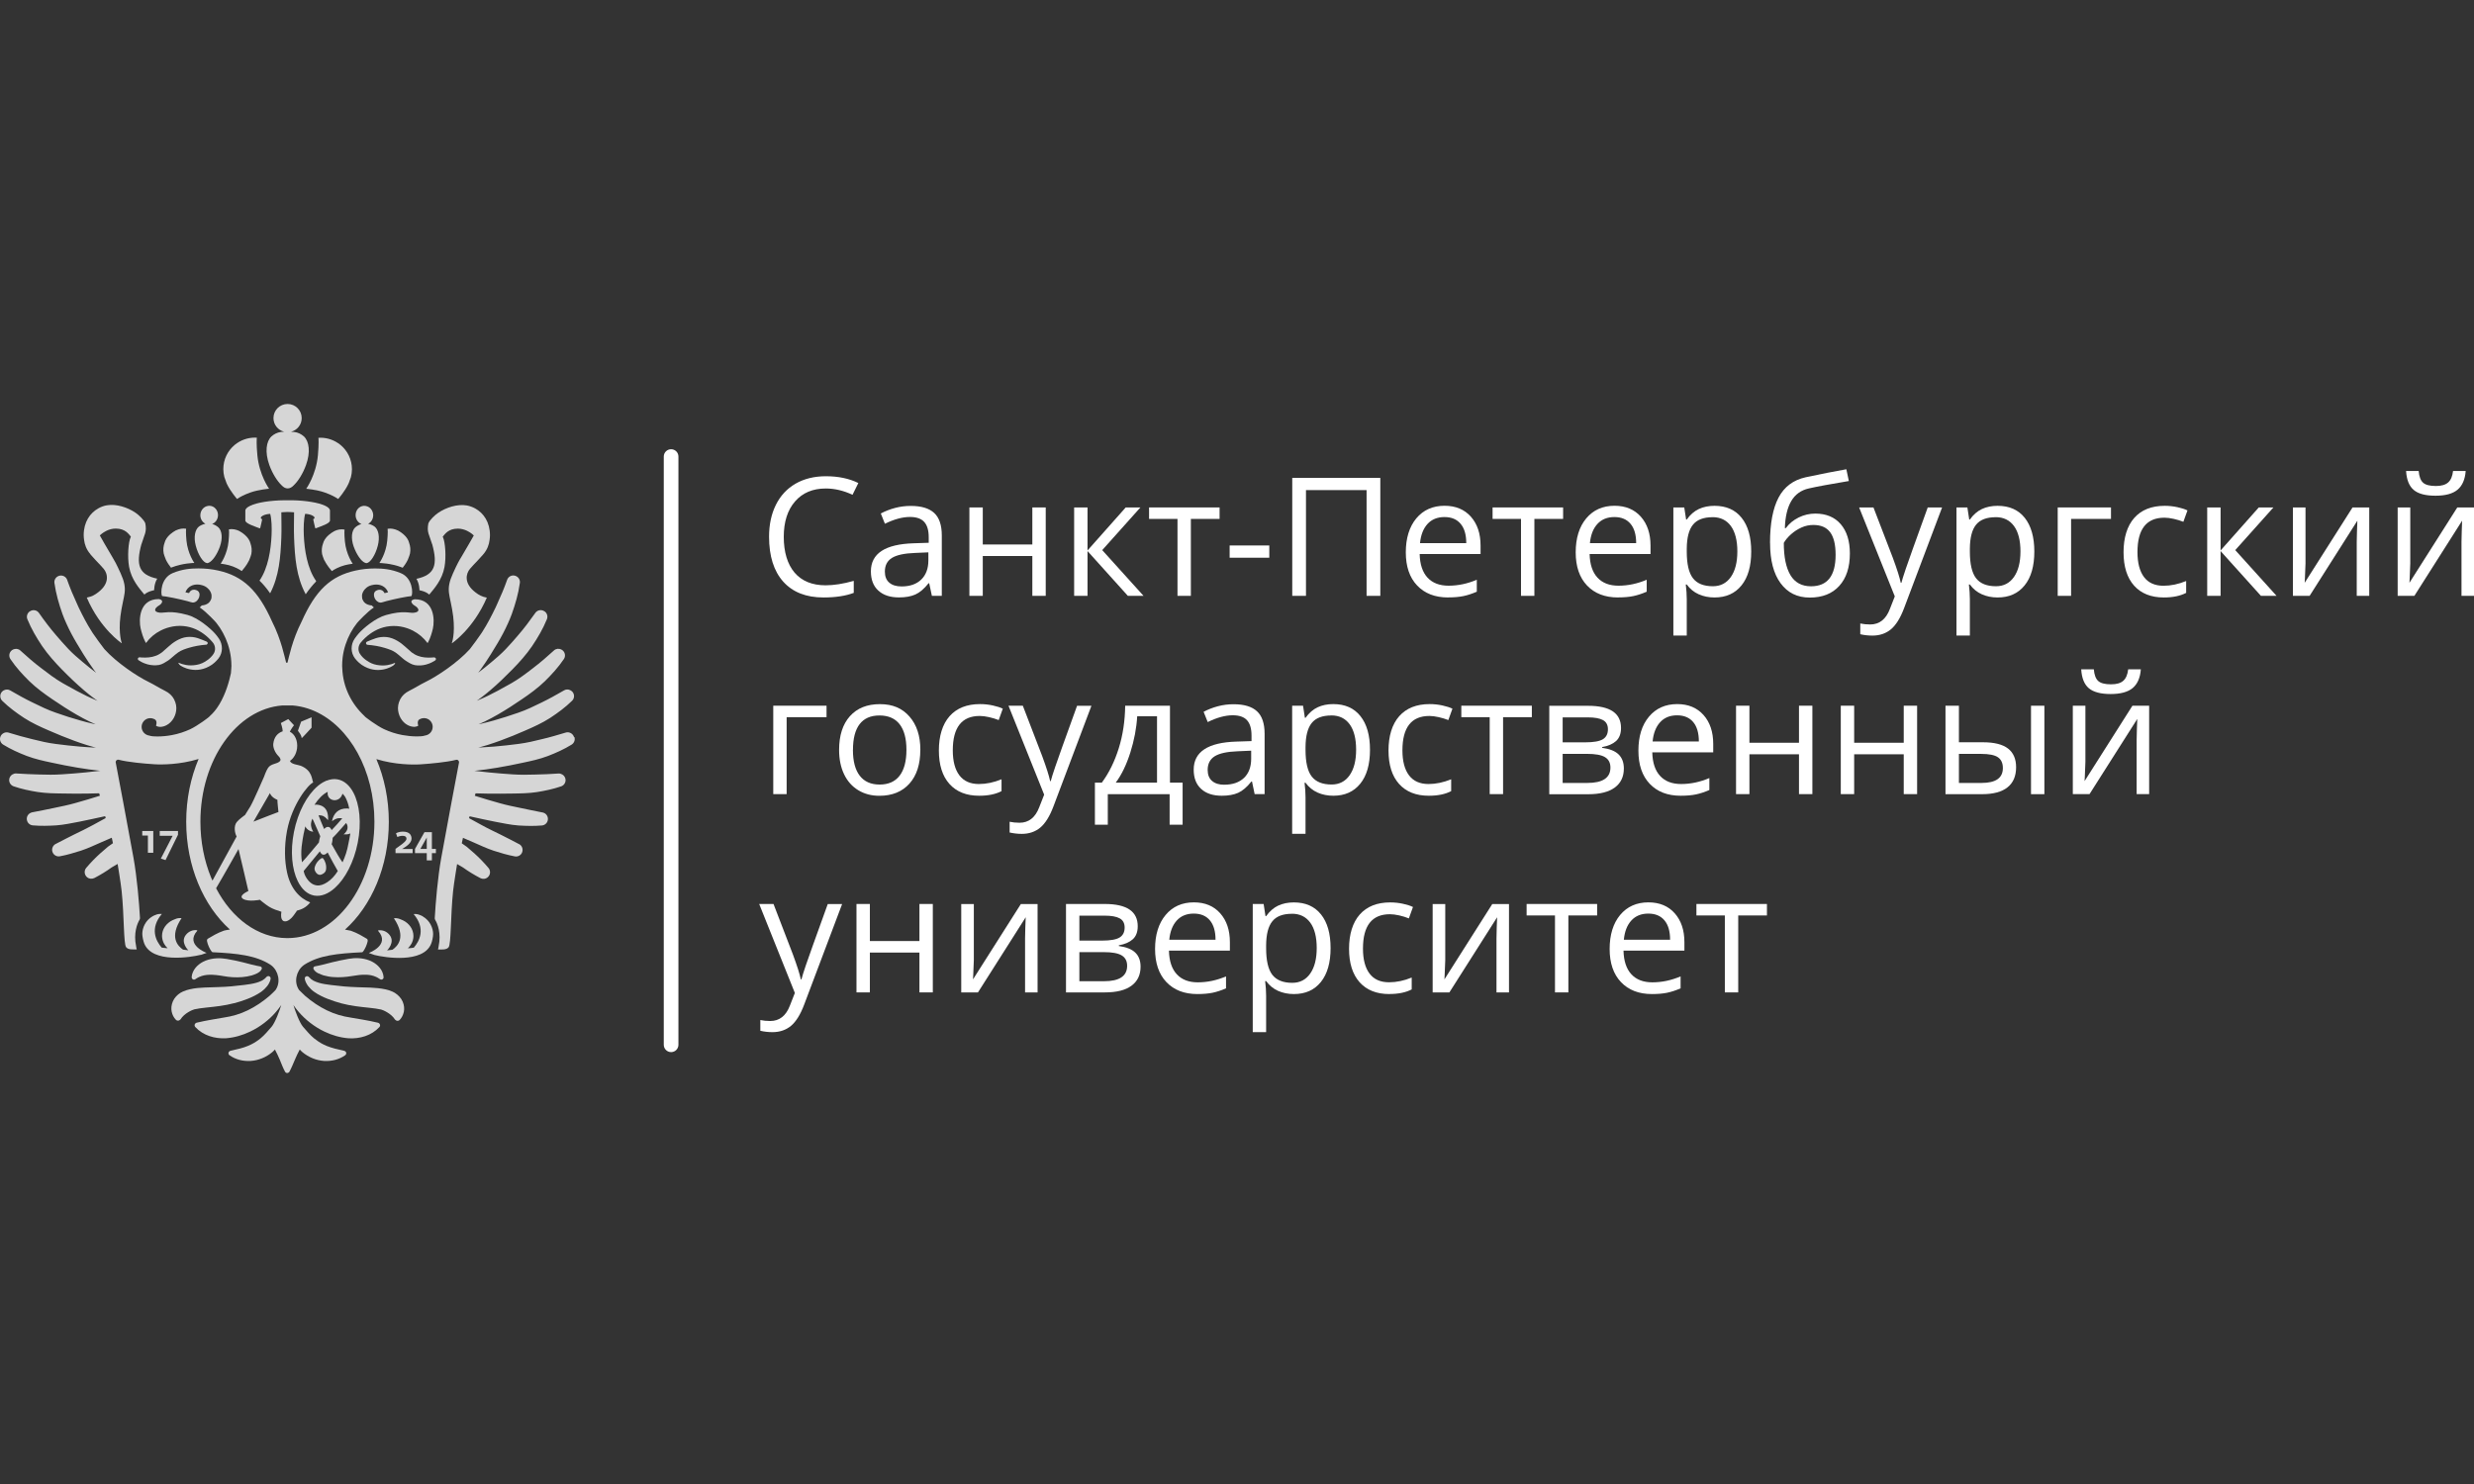 <?xml version="1.0" encoding="UTF-8"?> <svg xmlns="http://www.w3.org/2000/svg" width="300" height="180" viewBox="0 0 300 180" fill="none"><rect x="0" y="0" width="300" height="180" fill="#333333" stroke="none"/> <path d="M100.133 59.251C98.558 59.251 97.32 59.772 96.408 60.82C95.496 61.869 95.04 63.302 95.04 65.12C95.04 66.938 95.479 68.436 96.355 69.461C97.231 70.479 98.481 70.994 100.11 70.994C101.11 70.994 102.247 70.817 103.527 70.456V71.912C102.538 72.285 101.312 72.469 99.855 72.469C97.747 72.469 96.124 71.829 94.975 70.55C93.832 69.271 93.258 67.453 93.258 65.102C93.258 63.627 93.536 62.336 94.087 61.229C94.638 60.122 95.431 59.269 96.473 58.665C97.516 58.067 98.742 57.765 100.151 57.765C101.649 57.765 102.964 58.037 104.083 58.588L103.378 60.015C102.295 59.506 101.211 59.251 100.127 59.251H100.133Z" fill="white"></path> <path d="M113.002 72.273L112.676 70.746H112.599C112.066 71.415 111.533 71.871 111 72.108C110.467 72.345 109.804 72.463 109.011 72.463C107.945 72.463 107.116 72.191 106.512 71.64C105.907 71.095 105.605 70.313 105.605 69.301C105.605 67.133 107.335 66.002 110.799 65.896L112.617 65.836V65.173C112.617 64.332 112.439 63.71 112.072 63.308C111.711 62.905 111.131 62.704 110.337 62.704C109.443 62.704 108.43 62.976 107.305 63.527L106.808 62.283C107.335 61.999 107.915 61.774 108.543 61.608C109.171 61.442 109.804 61.365 110.438 61.365C111.717 61.365 112.664 61.65 113.28 62.218C113.896 62.786 114.204 63.699 114.204 64.948V72.268H113.002V72.273ZM109.33 71.131C110.343 71.131 111.137 70.852 111.711 70.296C112.285 69.739 112.576 68.963 112.576 67.968V66.997L110.953 67.068C109.662 67.115 108.732 67.317 108.158 67.672C107.589 68.028 107.299 68.578 107.299 69.33C107.299 69.917 107.477 70.367 107.832 70.669C108.187 70.977 108.685 71.131 109.324 71.131H109.33Z" fill="white"></path> <path d="M119.172 61.549V66.044H125.183V61.549H126.806V72.273H125.183V67.441H119.172V72.273H117.55V61.549H119.172Z" fill="white"></path> <path d="M136.506 61.549H138.288L133.657 66.725L138.667 72.273H136.766L131.875 66.843V72.273H130.252V61.549H131.875V66.766L136.506 61.549Z" fill="white"></path> <path d="M147.888 62.941H144.406V72.273H142.784V62.941H139.337V61.549H147.888V62.941Z" fill="white"></path> <path d="M149.107 67.648V66.162H153.916V67.648H149.107Z" fill="white"></path> <path d="M167.378 72.273H165.713V59.446H158.364V72.273H156.7V57.966H167.378V72.273Z" fill="white"></path> <path d="M175.597 72.468C174.01 72.468 172.761 71.983 171.843 71.017C170.925 70.052 170.469 68.708 170.469 66.996C170.469 65.285 170.895 63.893 171.742 62.875C172.595 61.856 173.738 61.347 175.171 61.347C176.515 61.347 177.581 61.791 178.363 62.673C179.144 63.556 179.535 64.722 179.535 66.173V67.198H172.151C172.18 68.459 172.5 69.412 173.104 70.064C173.708 70.715 174.561 71.041 175.656 71.041C176.811 71.041 177.954 70.798 179.079 70.319V71.769C178.505 72.018 177.966 72.196 177.451 72.302C176.936 72.409 176.32 72.462 175.597 72.462V72.468ZM175.159 62.715C174.3 62.715 173.613 62.993 173.098 63.556C172.589 64.118 172.287 64.894 172.192 65.883H177.8C177.8 64.858 177.575 64.077 177.113 63.532C176.657 62.987 176.006 62.715 175.159 62.715Z" fill="white"></path> <path d="M189.544 62.941H186.061V72.273H184.439V62.941H180.992V61.549H189.544V62.941Z" fill="white"></path> <path d="M196.2 72.468C194.613 72.468 193.363 71.983 192.445 71.017C191.527 70.052 191.071 68.708 191.071 66.996C191.071 65.285 191.498 63.893 192.35 62.875C193.203 61.856 194.346 61.347 195.779 61.347C197.124 61.347 198.184 61.791 198.971 62.673C199.753 63.556 200.144 64.722 200.144 66.173V67.198H192.759C192.789 68.459 193.108 69.412 193.713 70.064C194.317 70.715 195.163 71.041 196.259 71.041C197.414 71.041 198.557 70.798 199.682 70.319V71.769C199.107 72.018 198.563 72.196 198.053 72.302C197.538 72.409 196.922 72.462 196.2 72.462V72.468ZM195.762 62.715C194.897 62.715 194.216 62.993 193.701 63.556C193.185 64.118 192.889 64.894 192.795 65.883H198.403C198.403 64.858 198.178 64.077 197.716 63.532C197.26 62.987 196.608 62.715 195.762 62.715Z" fill="white"></path> <path d="M207.901 72.469C207.203 72.469 206.569 72.339 205.989 72.084C205.408 71.824 204.929 71.433 204.538 70.894H204.419C204.496 71.522 204.538 72.114 204.538 72.676V77.088H202.915V61.549H204.236L204.461 63.018H204.538C204.952 62.431 205.444 62.005 205.994 61.744C206.551 61.484 207.185 61.353 207.901 61.353C209.323 61.353 210.424 61.839 211.194 62.81C211.97 63.782 212.355 65.144 212.355 66.902C212.355 68.661 211.964 70.035 211.176 71.006C210.389 71.984 209.299 72.469 207.901 72.469ZM207.67 62.733C206.575 62.733 205.781 63.035 205.29 63.645C204.798 64.249 204.55 65.215 204.538 66.541V66.902C204.538 68.407 204.786 69.484 205.29 70.136C205.793 70.787 206.599 71.107 207.706 71.107C208.63 71.107 209.358 70.734 209.885 69.982C210.412 69.23 210.673 68.199 210.673 66.879C210.673 65.558 210.406 64.516 209.885 63.799C209.358 63.089 208.624 62.727 207.67 62.727V62.733Z" fill="white"></path> <path d="M214.635 65.848C214.635 63.497 214.978 61.667 215.671 60.353C216.364 59.038 217.46 58.221 218.958 57.889C220.823 57.492 222.47 57.167 223.891 56.918L224.193 58.345C221.931 58.724 220.314 59.02 219.337 59.245C218.389 59.459 217.685 59.968 217.211 60.773C216.737 61.579 216.477 62.668 216.435 64.054H216.554C216.956 63.503 217.477 63.077 218.117 62.763C218.756 62.449 219.426 62.295 220.124 62.295C221.439 62.295 222.47 62.721 223.21 63.58C223.944 64.433 224.317 65.617 224.317 67.133C224.317 68.809 223.891 70.118 223.032 71.066C222.179 72.007 220.989 72.481 219.461 72.481C217.933 72.481 216.773 71.901 215.92 70.746C215.067 69.591 214.641 67.963 214.641 65.854L214.635 65.848ZM219.603 71.113C221.593 71.113 222.588 69.846 222.588 67.305C222.588 64.765 221.682 63.675 219.882 63.675C219.384 63.675 218.905 63.776 218.449 63.983C217.987 64.19 217.566 64.463 217.187 64.8C216.808 65.138 216.512 65.487 216.305 65.848C216.305 67.566 216.577 68.868 217.116 69.769C217.655 70.663 218.49 71.113 219.609 71.113H219.603Z" fill="white"></path> <path d="M225.437 61.549H227.178L229.529 67.666C230.044 69.064 230.364 70.071 230.488 70.692H230.565C230.648 70.361 230.826 69.792 231.098 68.987C231.37 68.181 232.253 65.706 233.757 61.555H235.498L230.891 73.766C230.435 74.974 229.902 75.827 229.292 76.336C228.682 76.839 227.93 77.094 227.047 77.094C226.55 77.094 226.064 77.041 225.579 76.928V75.625C225.94 75.702 226.337 75.744 226.781 75.744C227.894 75.744 228.694 75.116 229.167 73.867L229.765 72.339L225.442 61.555L225.437 61.549Z" fill="white"></path> <path d="M242.231 72.469C241.533 72.469 240.893 72.339 240.319 72.084C239.738 71.824 239.259 71.433 238.868 70.894H238.749C238.826 71.522 238.868 72.114 238.868 72.676V77.088H237.245V61.549H238.566L238.791 63.018H238.868C239.282 62.431 239.774 62.005 240.325 61.744C240.881 61.484 241.515 61.353 242.231 61.353C243.653 61.353 244.754 61.839 245.524 62.81C246.294 63.782 246.685 65.144 246.685 66.902C246.685 68.661 246.294 70.035 245.506 71.006C244.719 71.984 243.629 72.469 242.231 72.469ZM242 62.733C240.905 62.733 240.111 63.035 239.62 63.645C239.128 64.249 238.88 65.215 238.868 66.541V66.902C238.868 68.407 239.116 69.484 239.62 70.136C240.123 70.787 240.929 71.107 242.036 71.107C242.96 71.107 243.688 70.734 244.215 69.982C244.742 69.23 245.003 68.199 245.003 66.879C245.003 65.558 244.742 64.516 244.215 63.799C243.688 63.089 242.954 62.727 242 62.727V62.733Z" fill="white"></path> <path d="M255.975 62.941H251.143V72.273H249.521V61.549H255.981V62.941H255.975Z" fill="white"></path> <path d="M262.39 72.469C260.838 72.469 259.636 71.989 258.783 71.036C257.93 70.082 257.504 68.726 257.504 66.979C257.504 65.232 257.936 63.799 258.801 62.822C259.665 61.845 260.897 61.353 262.496 61.353C263.011 61.353 263.527 61.407 264.042 61.519C264.557 61.632 264.96 61.762 265.256 61.91L264.758 63.29C264.397 63.148 264.006 63.029 263.586 62.935C263.159 62.84 262.786 62.793 262.461 62.793C260.281 62.793 259.192 64.184 259.192 66.962C259.192 68.282 259.458 69.289 259.985 69.994C260.518 70.698 261.306 71.048 262.348 71.048C263.242 71.048 264.16 70.858 265.096 70.473V71.912C264.379 72.285 263.473 72.469 262.384 72.469H262.39Z" fill="white"></path> <path d="M273.896 61.549H275.679L271.048 66.725L276.058 72.273H274.163L269.271 66.843V72.273H267.648V61.549H269.271V66.766L273.902 61.549H273.896Z" fill="white"></path> <path d="M279.569 61.549V68.347L279.498 70.13L279.468 70.686L285.272 61.549H287.297V72.273H285.781V65.718L285.811 64.427L285.858 63.154L280.066 72.273H278.041V61.549H279.569Z" fill="white"></path> <path d="M292.272 61.549V68.347L292.201 70.13L292.171 70.686L297.975 61.549H300V72.273H298.484V65.718L298.514 64.427L298.561 63.154L292.769 72.273H290.744V61.549H292.272ZM295.334 60.127C294.126 60.127 293.243 59.897 292.692 59.429C292.136 58.961 291.828 58.191 291.763 57.125H293.291C293.35 57.806 293.527 58.28 293.824 58.546C294.12 58.813 294.635 58.949 295.375 58.949C296.044 58.949 296.542 58.807 296.867 58.517C297.193 58.227 297.389 57.765 297.46 57.125H298.993C298.916 58.155 298.585 58.913 298.004 59.399C297.424 59.885 296.536 60.127 295.334 60.127Z" fill="white"></path> <path d="M100.222 86.989H95.389V96.322H93.767V85.598H100.227V86.989H100.222Z" fill="white"></path> <path d="M111.598 90.951C111.598 92.698 111.16 94.066 110.278 95.049C109.395 96.032 108.181 96.524 106.63 96.524C105.67 96.524 104.818 96.299 104.077 95.849C103.331 95.399 102.757 94.753 102.354 93.912C101.951 93.071 101.75 92.082 101.75 90.957C101.75 89.21 102.188 87.848 103.059 86.871C103.935 85.894 105.143 85.408 106.701 85.408C108.258 85.408 109.395 85.906 110.278 86.906C111.16 87.907 111.604 89.252 111.604 90.957L111.598 90.951ZM103.426 90.951C103.426 92.319 103.698 93.367 104.249 94.084C104.8 94.8 105.605 95.162 106.665 95.162C107.725 95.162 108.537 94.806 109.087 94.09C109.638 93.373 109.916 92.331 109.916 90.951C109.916 89.571 109.638 88.553 109.087 87.842C108.537 87.137 107.719 86.782 106.647 86.782C105.576 86.782 104.782 87.132 104.243 87.83C103.704 88.529 103.432 89.571 103.432 90.951H103.426Z" fill="white"></path> <path d="M118.734 96.518C117.183 96.518 115.981 96.038 115.128 95.085C114.275 94.131 113.849 92.775 113.849 91.028C113.849 89.281 114.281 87.848 115.146 86.871C116.01 85.894 117.242 85.402 118.841 85.402C119.356 85.402 119.871 85.456 120.386 85.568C120.902 85.681 121.304 85.811 121.601 85.959L121.103 87.339C120.742 87.197 120.351 87.078 119.931 86.984C119.504 86.889 119.131 86.841 118.805 86.841C116.626 86.841 115.536 88.233 115.536 91.01C115.536 92.325 115.803 93.338 116.336 94.043C116.869 94.747 117.656 95.097 118.699 95.097C119.593 95.097 120.511 94.907 121.447 94.522V95.961C120.73 96.334 119.824 96.518 118.734 96.518Z" fill="white"></path> <path d="M122.287 85.598H124.028L126.379 91.715C126.894 93.113 127.214 94.119 127.339 94.741H127.416C127.498 94.41 127.676 93.841 127.949 93.036C128.221 92.23 129.103 89.755 130.607 85.604H132.349L127.741 97.815C127.285 99.023 126.752 99.876 126.142 100.385C125.532 100.888 124.786 101.143 123.898 101.143C123.4 101.143 122.915 101.084 122.429 100.977V99.674C122.79 99.751 123.187 99.793 123.631 99.793C124.745 99.793 125.544 99.165 126.018 97.915L126.616 96.388L122.293 85.604L122.287 85.598Z" fill="white"></path> <path d="M143.405 100.035H141.83V96.328H134.333V100.035H132.77V94.925H133.61C134.487 93.74 135.168 92.343 135.665 90.75C136.163 89.151 136.417 87.433 136.441 85.603H141.872V94.931H143.405V100.041V100.035ZM140.302 94.925V86.883H137.898C137.815 88.334 137.531 89.796 137.063 91.283C136.589 92.769 136.003 93.983 135.298 94.925H140.308H140.302Z" fill="white"></path> <path d="M152.14 96.322L151.82 94.794H151.743C151.21 95.469 150.677 95.92 150.144 96.162C149.611 96.399 148.948 96.518 148.154 96.518C147.094 96.518 146.259 96.245 145.655 95.695C145.051 95.144 144.749 94.368 144.749 93.355C144.749 91.188 146.478 90.051 149.943 89.95L151.761 89.891V89.228C151.761 88.387 151.583 87.765 151.216 87.362C150.855 86.96 150.274 86.758 149.481 86.758C148.586 86.758 147.574 87.031 146.449 87.581L145.951 86.338C146.478 86.054 147.059 85.829 147.686 85.663C148.314 85.497 148.948 85.42 149.581 85.42C150.861 85.42 151.808 85.704 152.424 86.273C153.04 86.841 153.348 87.753 153.348 89.003V96.322H152.146H152.14ZM148.468 95.179C149.481 95.179 150.274 94.901 150.855 94.35C151.429 93.794 151.719 93.018 151.719 92.023V91.052L150.097 91.123C148.806 91.17 147.876 91.371 147.301 91.727C146.733 92.082 146.443 92.639 146.443 93.385C146.443 93.971 146.62 94.421 146.976 94.723C147.331 95.031 147.828 95.185 148.468 95.185V95.179Z" fill="white"></path> <path d="M161.68 96.518C160.981 96.518 160.347 96.388 159.767 96.133C159.187 95.872 158.707 95.482 158.31 94.943H158.192C158.269 95.57 158.31 96.163 158.31 96.725V101.137H156.688V85.598H158.008L158.233 87.066H158.31C158.731 86.48 159.216 86.054 159.767 85.793C160.324 85.533 160.957 85.402 161.674 85.402C163.095 85.402 164.197 85.888 164.966 86.859C165.742 87.83 166.127 89.192 166.127 90.951C166.127 92.71 165.736 94.084 164.949 95.055C164.161 96.032 163.071 96.518 161.674 96.518H161.68ZM161.443 86.782C160.347 86.782 159.554 87.084 159.062 87.694C158.571 88.298 158.322 89.269 158.31 90.59V90.951C158.31 92.455 158.559 93.539 159.062 94.185C159.566 94.836 160.371 95.156 161.478 95.156C162.402 95.156 163.131 94.783 163.658 94.031C164.185 93.279 164.445 92.248 164.445 90.928C164.445 89.607 164.185 88.565 163.658 87.848C163.131 87.132 162.39 86.776 161.443 86.776V86.782Z" fill="white"></path> <path d="M173.258 96.518C171.706 96.518 170.504 96.038 169.651 95.085C168.798 94.131 168.372 92.775 168.372 91.028C168.372 89.281 168.804 87.848 169.669 86.871C170.534 85.894 171.765 85.402 173.364 85.402C173.88 85.402 174.395 85.456 174.91 85.568C175.425 85.681 175.828 85.811 176.124 85.959L175.627 87.339C175.265 87.197 174.874 87.078 174.454 86.984C174.028 86.889 173.654 86.841 173.329 86.841C171.149 86.841 170.06 88.233 170.06 91.01C170.06 92.325 170.326 93.338 170.859 94.043C171.392 94.747 172.18 95.097 173.222 95.097C174.116 95.097 175.034 94.907 175.97 94.522V95.961C175.253 96.334 174.347 96.518 173.258 96.518Z" fill="white"></path> <path d="M185.748 86.989H182.265V96.322H180.643V86.989H177.202V85.598H185.753V86.989H185.748Z" fill="white"></path> <path d="M196.567 88.293C196.567 88.992 196.365 89.519 195.963 89.886C195.56 90.247 194.997 90.49 194.275 90.614V90.703C195.187 90.828 195.856 91.094 196.276 91.509C196.697 91.923 196.91 92.486 196.91 93.214C196.91 94.215 196.543 94.985 195.809 95.524C195.074 96.063 194.002 96.335 192.593 96.335H187.867V85.61H192.575C195.234 85.61 196.567 86.505 196.567 88.299V88.293ZM194.979 88.453C194.979 87.932 194.778 87.559 194.375 87.34C193.973 87.121 193.363 87.014 192.551 87.014H189.49V90.04H192.238C193.244 90.04 193.949 89.916 194.364 89.667C194.772 89.418 194.979 89.016 194.979 88.453ZM195.282 93.102C195.282 92.521 195.062 92.101 194.618 91.834C194.18 91.568 193.452 91.438 192.433 91.438H189.49V94.967H192.474C194.346 94.967 195.282 94.345 195.282 93.102Z" fill="white"></path> <path d="M203.803 96.518C202.216 96.518 200.967 96.038 200.049 95.073C199.131 94.108 198.675 92.769 198.675 91.046C198.675 89.323 199.101 87.943 199.954 86.93C200.807 85.912 201.95 85.402 203.383 85.402C204.727 85.402 205.787 85.847 206.575 86.729C207.356 87.611 207.747 88.778 207.747 90.229V91.253H200.357C200.386 92.515 200.706 93.468 201.31 94.12C201.914 94.771 202.761 95.097 203.857 95.097C205.011 95.097 206.154 94.854 207.279 94.374V95.825C206.705 96.074 206.16 96.251 205.651 96.358C205.136 96.465 204.52 96.518 203.797 96.518H203.803ZM203.365 86.764C202.5 86.764 201.819 87.043 201.304 87.605C200.795 88.168 200.493 88.944 200.398 89.933H206.006C206.006 88.908 205.775 88.126 205.319 87.582C204.863 87.037 204.212 86.764 203.365 86.764Z" fill="white"></path> <path d="M212.136 85.598V90.092H218.147V85.598H219.77V96.322H218.147V91.49H212.136V96.322H210.514V85.598H212.136Z" fill="white"></path> <path d="M224.838 85.598V90.092H230.849V85.598H232.472V96.322H230.849V91.49H224.838V96.322H223.216V85.598H224.838Z" fill="white"></path> <path d="M237.541 90.033H240.466C241.828 90.033 242.841 90.288 243.492 90.791C244.144 91.294 244.475 92.053 244.475 93.059C244.475 94.137 244.126 94.948 243.433 95.499C242.74 96.05 241.716 96.328 240.365 96.328H235.912V85.603H237.541V90.039V90.033ZM237.541 91.437V94.966H240.288C242.012 94.966 242.87 94.362 242.87 93.16C242.87 92.562 242.669 92.124 242.272 91.851C241.876 91.579 241.195 91.443 240.235 91.443H237.535L237.541 91.437ZM247.904 96.328H246.282V85.603H247.904V96.328Z" fill="white"></path> <path d="M252.879 85.597V92.402L252.808 94.184L252.779 94.741L258.582 85.597H260.608V96.322H259.092V89.767L259.121 88.476L259.169 87.202L253.377 96.322H251.352V85.597H252.879ZM255.941 84.182C254.733 84.182 253.851 83.945 253.3 83.483C252.743 83.016 252.435 82.252 252.37 81.18H253.898C253.957 81.861 254.135 82.329 254.431 82.601C254.727 82.868 255.242 83.004 255.983 83.004C256.658 83.004 257.155 82.862 257.475 82.571C257.795 82.287 257.996 81.819 258.067 81.18H259.601C259.524 82.21 259.192 82.968 258.612 83.454C258.032 83.939 257.143 84.182 255.941 84.182Z" fill="white"></path> <path d="M92.056 109.647H93.797L96.148 115.765C96.663 117.162 96.983 118.169 97.107 118.791H97.184C97.267 118.459 97.445 117.891 97.717 117.085C97.99 116.28 98.872 113.805 100.376 109.653H102.117L97.51 121.865C97.054 123.073 96.521 123.925 95.911 124.435C95.301 124.938 94.555 125.193 93.666 125.193C93.169 125.193 92.683 125.139 92.198 125.027V123.724C92.553 123.801 92.956 123.842 93.4 123.842C94.513 123.842 95.313 123.215 95.787 121.965L96.385 120.437L92.062 109.653L92.056 109.647Z" fill="white"></path> <path d="M105.481 109.647V114.142H111.492V109.647H113.114V120.372H111.492V115.54H105.481V120.372H103.858V109.647H105.481Z" fill="white"></path> <path d="M118.088 109.647V116.452L118.017 118.234L117.988 118.791L123.791 109.653H125.817V120.378H124.301V113.822L124.33 112.531L124.378 111.258L118.586 120.378H116.561V109.653H118.088V109.647Z" fill="white"></path> <path d="M137.963 112.342C137.963 113.041 137.762 113.568 137.359 113.929C136.956 114.29 136.394 114.533 135.671 114.657V114.746C136.583 114.871 137.252 115.137 137.673 115.552C138.093 115.96 138.307 116.529 138.307 117.251C138.307 118.252 137.939 119.022 137.205 119.561C136.471 120.106 135.399 120.372 133.989 120.372H129.264V109.647H133.972C136.631 109.647 137.963 110.548 137.963 112.342ZM136.376 112.502C136.376 111.981 136.175 111.608 135.772 111.389C135.369 111.169 134.759 111.063 133.948 111.063H130.886V114.089H133.634C134.641 114.089 135.346 113.965 135.76 113.716C136.169 113.467 136.376 113.064 136.376 112.502ZM136.678 117.151C136.678 116.57 136.459 116.15 136.015 115.883C135.577 115.617 134.848 115.487 133.83 115.487H130.886V119.016H133.871C135.742 119.016 136.678 118.394 136.678 117.145V117.151Z" fill="white"></path> <path d="M145.194 120.573C143.607 120.573 142.357 120.087 141.439 119.122C140.521 118.156 140.065 116.812 140.065 115.101C140.065 113.389 140.492 111.998 141.345 110.979C142.197 109.96 143.34 109.451 144.773 109.451C146.118 109.451 147.184 109.895 147.965 110.778C148.747 111.66 149.138 112.827 149.138 114.278V115.308H141.747C141.777 116.563 142.097 117.523 142.701 118.174C143.305 118.826 144.152 119.151 145.247 119.151C146.402 119.151 147.545 118.909 148.67 118.429V119.88C148.096 120.129 147.551 120.306 147.042 120.413C146.526 120.519 145.91 120.573 145.188 120.573H145.194ZM144.756 110.813C143.897 110.813 143.21 111.092 142.695 111.654C142.186 112.217 141.883 112.993 141.789 113.981H147.397C147.397 112.957 147.166 112.175 146.71 111.63C146.254 111.086 145.602 110.813 144.756 110.813Z" fill="white"></path> <path d="M156.895 120.573C156.197 120.573 155.557 120.442 154.983 120.188C154.408 119.927 153.923 119.536 153.532 118.997H153.413C153.49 119.625 153.532 120.217 153.532 120.78V125.192H151.909V109.652H153.23L153.455 111.121H153.532C153.952 110.535 154.438 110.108 154.989 109.848C155.545 109.587 156.179 109.457 156.895 109.457C158.317 109.457 159.412 109.943 160.188 110.914C160.964 111.885 161.349 113.247 161.349 115.006C161.349 116.765 160.952 118.139 160.17 119.11C159.383 120.087 158.293 120.573 156.895 120.573ZM156.659 110.837C155.563 110.837 154.769 111.139 154.284 111.749C153.792 112.353 153.544 113.318 153.532 114.645V115.006C153.532 116.51 153.781 117.588 154.284 118.239C154.787 118.885 155.593 119.211 156.7 119.211C157.624 119.211 158.352 118.837 158.879 118.085C159.406 117.333 159.667 116.303 159.667 114.982C159.667 113.662 159.406 112.619 158.879 111.903C158.352 111.192 157.618 110.831 156.665 110.831L156.659 110.837Z" fill="white"></path> <path d="M168.473 120.573C166.921 120.573 165.719 120.093 164.866 119.139C164.013 118.18 163.587 116.83 163.587 115.083C163.587 113.336 164.019 111.903 164.884 110.926C165.748 109.949 166.98 109.457 168.579 109.457C169.094 109.457 169.61 109.51 170.125 109.623C170.64 109.735 171.043 109.866 171.339 110.014L170.841 111.394C170.48 111.251 170.089 111.127 169.669 111.032C169.242 110.938 168.869 110.89 168.544 110.89C166.364 110.89 165.275 112.276 165.275 115.059C165.275 116.374 165.541 117.387 166.074 118.091C166.607 118.796 167.395 119.145 168.437 119.145C169.331 119.145 170.249 118.956 171.185 118.571V120.01C170.468 120.383 169.562 120.567 168.473 120.567V120.573Z" fill="white"></path> <path d="M175.253 109.647V116.452L175.182 118.234L175.153 118.791L180.956 109.653H182.982V120.378H181.466V113.822L181.495 112.531L181.543 111.258L175.751 120.378H173.726V109.653H175.253V109.647Z" fill="white"></path> <path d="M193.665 111.039H190.182V120.372H188.56V111.039H185.119V109.647H193.67V111.039H193.665Z" fill="white"></path> <path d="M200.315 120.573C198.728 120.573 197.478 120.087 196.56 119.122C195.643 118.156 195.187 116.812 195.187 115.101C195.187 113.389 195.613 111.998 196.46 110.979C197.313 109.96 198.455 109.451 199.889 109.451C201.233 109.451 202.299 109.895 203.081 110.778C203.862 111.66 204.253 112.827 204.253 114.278V115.308H196.868C196.898 116.563 197.218 117.523 197.822 118.174C198.426 118.826 199.273 119.151 200.368 119.151C201.523 119.151 202.666 118.909 203.791 118.429V119.88C203.217 120.129 202.672 120.306 202.163 120.413C201.647 120.519 201.032 120.573 200.309 120.573H200.315ZM199.877 110.813C199.018 110.813 198.331 111.092 197.816 111.654C197.301 112.217 197.005 112.993 196.91 113.981H202.518C202.518 112.957 202.293 112.175 201.831 111.63C201.375 111.086 200.724 110.813 199.877 110.813Z" fill="white"></path> <path d="M214.261 111.039H210.779V120.372H209.157V111.039H205.71V109.647H214.261V111.039Z" fill="white"></path> <path d="M81.379 127.614C80.887 127.614 80.49 127.217 80.49 126.726V55.378C80.49 54.886 80.887 54.489 81.379 54.489C81.87 54.489 82.267 54.886 82.267 55.378V126.726C82.267 127.217 81.87 127.614 81.379 127.614Z" fill="white"></path> <path d="M27.441 58.528C27.465 58.587 27.489 58.647 27.512 58.694C27.951 59.624 28.75 60.524 28.75 60.524C28.75 60.524 28.762 60.518 28.762 60.512C28.762 60.512 28.874 60.429 29.111 60.293C29.188 60.246 29.283 60.198 29.39 60.145C29.644 60.021 29.97 59.873 30.379 59.73C31.344 59.387 32.629 59.28 32.629 59.28C32.629 59.28 31.433 57.616 31.208 55.212C31.077 53.85 31.131 53.133 31.148 53.092C31.066 53.092 30.989 53.08 30.906 53.08C30 53.08 29.165 53.4 28.507 53.927C28.489 53.939 28.472 53.951 28.46 53.962C27.613 54.667 27.08 55.721 27.08 56.906C27.08 57.237 27.128 57.557 27.204 57.859C27.264 58.054 27.352 58.303 27.441 58.517V58.528Z" fill="#D6D6D6"></path> <path d="M34.144 58.86C34.387 59.121 34.63 59.239 34.855 59.239H34.914C35.133 59.239 35.382 59.121 35.625 58.86C36.164 58.339 36.726 57.462 37.111 56.397C37.662 54.857 37.502 53.554 36.856 52.938C36.537 52.654 36.146 52.458 35.714 52.399C35.619 52.387 35.453 52.376 35.287 52.37C36.033 52.18 36.584 51.517 36.584 50.712C36.584 49.764 35.82 49 34.873 49C33.925 49 33.161 49.764 33.161 50.712C33.161 51.511 33.712 52.18 34.452 52.364C34.31 52.364 34.156 52.376 34.055 52.393C33.623 52.458 33.232 52.648 32.913 52.938C32.267 53.554 32.107 54.857 32.658 56.397C33.043 57.462 33.605 58.339 34.144 58.86Z" fill="#D6D6D6"></path> <path d="M50.489 70.195C50.88 70.817 50.862 71.592 50.862 71.592C50.862 71.592 51.656 71.728 52.041 72.119C52.041 72.119 52.1 72.06 52.112 72.048C52.645 71.397 53.622 70.325 53.9 68.773C54.131 67.506 53.983 65.735 53.717 65.167C53.705 65.149 53.699 65.114 53.687 65.096C53.942 64.8 54.356 64.119 55.517 64.119C55.943 64.119 56.322 64.237 56.63 64.379C57.14 64.622 57.453 64.948 57.453 64.948C57.453 64.948 56.453 66.724 55.932 67.577C55.665 68.009 55.47 68.347 54.931 69.537C54.481 70.526 54.362 71.184 54.439 71.888C54.504 72.481 54.818 73.618 54.954 74.76C55.215 76.952 54.783 78.023 54.783 78.023C54.783 78.023 54.794 78.018 54.806 78.006C54.806 78.012 54.794 78.029 54.794 78.029C54.794 78.029 57.388 76.312 59.035 72.487C59.029 72.487 59.023 72.487 59.017 72.487C58.709 72.433 58.472 72.344 58.253 72.238C58.034 72.131 57.844 71.995 57.643 71.841C56.192 70.728 56.518 69.549 56.992 68.993C57.128 68.833 57.264 68.679 57.412 68.525C57.779 68.134 58.17 67.743 58.585 67.257C59.112 66.647 59.301 66.037 59.366 65.499C59.39 65.315 59.414 65.125 59.414 64.936C59.414 63.325 58.632 62.23 57.637 61.679C57.306 61.495 56.95 61.371 56.595 61.306C55.481 61.116 54.119 61.531 53.124 62.212C52.745 62.472 52.118 63.047 51.946 63.479C51.727 64.563 52.053 64.841 52.384 65.96C52.39 65.984 52.402 66.002 52.414 66.026C53.095 68.519 52.745 69.727 50.495 70.207L50.489 70.195Z" fill="#D6D6D6"></path> <path d="M39.345 67.963C39.635 68.584 40.174 69.188 40.174 69.188L40.251 69.271C40.251 69.271 40.547 69.017 41.317 68.715C41.956 68.466 42.773 68.377 42.773 68.377C42.773 68.377 41.974 67.264 41.82 65.653C41.731 64.723 41.773 64.238 41.779 64.232C41.779 64.232 41.767 64.232 41.761 64.232C41.352 64.155 40.932 64.232 40.541 64.421C40.274 64.569 40.038 64.735 39.836 64.913C39.493 65.221 39.262 65.564 39.167 65.937C39.025 66.328 38.977 66.766 39.06 67.216C39.066 67.258 39.208 67.72 39.327 67.98L39.345 67.963Z" fill="#D6D6D6"></path> <path d="M42.897 66.316C43.246 67.281 43.815 68.093 44.259 68.258C44.324 68.288 44.395 68.306 44.454 68.306C44.91 68.252 45.52 67.329 45.81 66.198C46.083 65.137 45.899 64.255 45.437 63.882C45.331 63.805 45.218 63.734 45.094 63.681C44.969 63.621 44.839 63.58 44.703 63.55C44.679 63.55 44.661 63.538 44.638 63.533C45.017 63.349 45.272 62.928 45.254 62.449C45.23 61.975 44.946 61.584 44.561 61.43C44.425 61.377 44.282 61.347 44.129 61.353C43.542 61.377 43.092 61.91 43.122 62.538C43.145 63.017 43.436 63.408 43.832 63.562C43.542 63.639 43.282 63.787 43.069 63.977C42.636 64.391 42.53 65.285 42.897 66.322V66.316Z" fill="#D6D6D6"></path> <path d="M46.031 68.288C46.031 68.288 47.398 68.3 48.761 68.833C48.784 68.845 48.802 68.857 48.826 68.869C49.009 68.638 49.276 68.271 49.453 67.892C49.578 67.631 49.714 67.169 49.72 67.128C49.803 66.678 49.755 66.245 49.613 65.849C49.525 65.481 49.294 65.132 48.944 64.824C48.743 64.646 48.512 64.481 48.239 64.332C48.239 64.332 48.233 64.332 48.228 64.332C48.228 64.332 48.228 64.332 48.222 64.332C47.837 64.149 47.41 64.072 47.002 64.137C47.014 64.143 47.049 64.629 46.96 65.558C46.812 67.169 46.007 68.282 46.007 68.282C46.007 68.282 46.019 68.282 46.031 68.282V68.288Z" fill="#D6D6D6"></path> <path d="M37.129 59.286C37.129 59.286 38.414 59.393 39.379 59.736C39.788 59.878 40.114 60.026 40.368 60.151C40.475 60.204 40.57 60.252 40.647 60.299C40.877 60.429 40.996 60.518 40.996 60.518L41.008 60.524C41.008 60.524 41.807 59.624 42.245 58.694C42.269 58.641 42.293 58.587 42.317 58.528C42.405 58.315 42.488 58.066 42.553 57.871C42.63 57.563 42.678 57.249 42.678 56.917C42.678 55.733 42.139 54.673 41.298 53.974C41.28 53.962 41.263 53.95 41.251 53.939C40.593 53.412 39.758 53.092 38.852 53.092C38.769 53.092 38.692 53.098 38.609 53.104C38.627 53.145 38.675 53.862 38.55 55.224C38.325 57.628 37.129 59.292 37.129 59.292V59.286Z" fill="#D6D6D6"></path> <path d="M37.982 62.981C37.982 62.981 38.13 63.733 38.224 64.065C38.224 64.065 38.319 64.065 38.319 64.071C38.888 63.84 40.013 63.508 40.013 63.129V61.933C40.013 61.714 39.794 61.513 39.409 61.335C38.621 60.968 37.141 60.713 35.453 60.678H34.476C32.741 60.696 31.177 60.956 30.366 61.335C29.981 61.513 29.75 61.72 29.75 61.933V63.129C29.75 63.502 30.881 63.84 31.456 64.071C31.456 64.071 31.544 64.059 31.55 64.065C31.639 63.728 31.793 62.981 31.793 62.981C31.793 62.981 31.669 62.934 31.645 62.881C31.574 62.733 31.704 62.644 31.912 62.525C32.125 62.413 32.468 62.342 32.764 62.33C32.942 62.987 32.972 64.018 32.93 64.906C32.853 66.683 32.516 68.909 31.467 70.425C31.87 70.81 32.308 71.32 32.758 71.965C33.848 69.875 34.02 67.583 34.114 65.226C34.156 64.189 34.114 62.969 34.114 62.141C34.215 62.141 34.553 62.099 34.89 62.099C35.228 62.099 35.559 62.141 35.66 62.141C35.66 62.969 35.619 64.183 35.66 65.226C35.755 67.624 35.927 69.957 37.07 72.078C37.484 71.474 37.893 70.982 38.266 70.597C38.295 70.561 38.319 70.526 38.343 70.484C37.259 68.969 36.916 66.7 36.839 64.9C36.803 64.018 36.827 62.981 37.004 62.324C37.3 62.336 37.65 62.407 37.857 62.52C38.07 62.638 38.195 62.727 38.124 62.875C38.1 62.922 37.976 62.975 37.976 62.975L37.982 62.981Z" fill="#D6D6D6"></path> <path d="M52.687 79.741C52.687 79.741 52.675 79.735 52.669 79.735C52.651 79.735 52.633 79.729 52.621 79.735H52.592C52.527 79.741 52.473 79.747 52.414 79.753C51.792 79.794 51.182 79.747 50.685 79.552C50.401 79.457 50.158 79.297 49.921 79.131C49.868 79.084 49.228 78.527 49.115 78.421C48.654 77.988 47.789 77.361 46.889 77.272C45.876 77.171 45.231 77.544 44.502 77.828C44.437 77.858 44.384 77.923 44.378 78C44.378 78.083 44.425 78.16 44.496 78.19C44.52 78.201 44.55 78.213 44.579 78.213C45.296 78.267 45.983 78.385 46.634 78.58C47.114 78.728 47.594 78.882 47.973 79.149C48.47 79.504 48.896 79.954 49.187 80.132C49.56 80.369 49.885 80.594 50.312 80.677C50.762 80.754 51.224 80.724 51.662 80.606C51.68 80.606 51.697 80.594 51.721 80.588C51.84 80.558 51.946 80.517 52.059 80.475C52.213 80.416 52.355 80.345 52.497 80.268C52.497 80.268 52.509 80.262 52.515 80.256C52.604 80.203 52.698 80.162 52.781 80.097C52.781 80.097 52.781 80.097 52.787 80.097C52.84 80.055 52.87 79.99 52.864 79.925C52.858 79.836 52.787 79.765 52.704 79.753L52.687 79.741Z" fill="#D6D6D6"></path> <path d="M49.903 73.055C49.95 73.197 50.098 73.351 50.27 73.451C50.809 73.765 51.004 74.227 50.193 74.322C49.601 74.393 48.985 73.996 46.806 74.6C45.526 74.95 44.016 76.241 43.495 76.839C43.335 77.022 43.163 77.236 43.01 77.461C42.506 78.189 42.506 79.172 43.057 79.877C43.383 80.291 43.744 80.564 43.85 80.635C45.763 81.932 47.563 80.86 47.759 80.664C47.913 80.51 47.925 80.445 47.895 80.404C47.895 80.404 47.883 80.404 47.883 80.398C47.883 80.398 47.273 80.718 46.426 80.718C45.947 80.718 45.449 80.635 45.041 80.451C44.739 80.315 44.046 79.942 43.637 79.29C43.371 78.864 43.43 78.319 43.75 77.934C44.069 77.549 44.46 77.182 44.828 76.916C45.651 76.312 46.592 75.945 47.688 75.927C47.712 75.927 47.741 75.927 47.765 75.927C48.316 75.927 48.843 76.022 49.34 76.187C49.589 76.27 49.832 76.371 50.063 76.489C50.767 76.851 51.371 77.366 51.839 77.994C51.839 77.994 51.839 77.994 51.839 77.988C51.839 77.988 51.851 77.999 51.851 78.005C52.029 77.703 52.23 77.242 52.402 76.602C52.431 76.489 52.461 76.377 52.491 76.252C52.733 75.181 52.662 72.688 50.294 72.688C50.252 72.688 50.205 72.705 50.163 72.717C49.909 72.782 49.849 72.918 49.897 73.067L49.903 73.055Z" fill="#D6D6D6"></path> <path d="M10.972 67.251C11.386 67.737 11.783 68.128 12.144 68.519C12.286 68.672 12.428 68.826 12.565 68.986C13.038 69.543 13.364 70.722 11.913 71.835C11.712 71.989 11.516 72.125 11.303 72.232C11.084 72.338 10.841 72.421 10.539 72.48C10.533 72.48 10.527 72.48 10.521 72.48C12.162 76.312 14.762 78.023 14.762 78.023C14.762 78.023 14.756 78.005 14.75 78C14.768 78.011 14.774 78.017 14.774 78.017C14.774 78.017 14.341 76.945 14.602 74.754C14.738 73.611 15.052 72.474 15.117 71.882C15.194 71.172 15.075 70.52 14.626 69.531C14.087 68.347 13.891 68.009 13.625 67.571C13.104 66.724 12.103 64.942 12.103 64.942C12.103 64.942 12.417 64.622 12.926 64.373C13.234 64.225 13.613 64.113 14.039 64.113C15.2 64.113 15.62 64.794 15.869 65.09C15.857 65.108 15.851 65.137 15.839 65.161C15.573 65.729 15.425 67.5 15.656 68.767C15.94 70.319 16.917 71.391 17.444 72.042C17.456 72.054 17.515 72.113 17.515 72.113C17.906 71.722 18.688 71.592 18.694 71.586C18.694 71.586 18.676 70.81 19.067 70.189C16.817 69.715 16.467 68.507 17.148 66.008C17.154 65.984 17.166 65.966 17.178 65.942C17.509 64.817 17.829 64.545 17.616 63.461C17.438 63.029 16.817 62.454 16.438 62.194C15.443 61.519 14.081 61.098 12.967 61.288C12.612 61.347 12.257 61.471 11.925 61.661C10.93 62.212 10.148 63.307 10.148 64.918C10.148 65.108 10.172 65.297 10.196 65.481C10.261 66.019 10.45 66.629 10.977 67.239L10.972 67.251Z" fill="#D6D6D6"></path> <path d="M26.783 68.371C26.783 68.371 27.601 68.46 28.24 68.708C29.01 69.01 29.306 69.265 29.306 69.265C29.306 69.265 29.383 69.188 29.383 69.182C29.383 69.182 29.922 68.578 30.212 67.956C30.337 67.695 30.473 67.234 30.479 67.192C30.562 66.742 30.514 66.31 30.372 65.913C30.283 65.546 30.052 65.196 29.703 64.888C29.502 64.711 29.271 64.545 28.998 64.397C28.613 64.213 28.187 64.136 27.778 64.202C27.778 64.202 27.766 64.207 27.761 64.207C27.772 64.213 27.808 64.699 27.719 65.629C27.571 67.24 26.766 68.353 26.766 68.353L26.783 68.371Z" fill="#D6D6D6"></path> <path d="M25.101 68.306C25.16 68.306 25.226 68.288 25.297 68.258C25.741 68.087 26.315 67.281 26.659 66.316C27.026 65.285 26.919 64.385 26.487 63.971C26.274 63.781 26.013 63.633 25.723 63.556C26.12 63.402 26.41 63.011 26.434 62.532C26.463 61.904 26.007 61.377 25.427 61.347C25.273 61.342 25.131 61.371 24.995 61.424C24.604 61.578 24.32 61.969 24.296 62.443C24.272 62.923 24.533 63.337 24.912 63.527C24.888 63.533 24.87 63.539 24.847 63.544C24.71 63.574 24.58 63.621 24.456 63.675C24.331 63.728 24.219 63.799 24.112 63.876C23.65 64.249 23.461 65.138 23.739 66.192C24.035 67.323 24.639 68.246 25.095 68.3L25.101 68.306Z" fill="#D6D6D6"></path> <path d="M20.115 67.885C20.293 68.264 20.559 68.632 20.743 68.862C20.766 68.851 20.784 68.839 20.808 68.827C22.17 68.294 23.538 68.282 23.538 68.282L23.561 68.276C23.561 68.276 22.762 67.163 22.608 65.552C22.519 64.622 22.561 64.137 22.567 64.131C22.158 64.06 21.738 64.143 21.347 64.326C21.347 64.326 21.347 64.326 21.341 64.326C21.341 64.326 21.335 64.326 21.329 64.326C21.062 64.474 20.826 64.64 20.624 64.818C20.281 65.126 20.05 65.469 19.955 65.842C19.813 66.233 19.765 66.671 19.848 67.121C19.854 67.163 19.997 67.625 20.115 67.885Z" fill="#D6D6D6"></path> <path d="M24.983 78.207C25.012 78.207 25.042 78.196 25.066 78.184C25.137 78.154 25.19 78.077 25.184 77.994C25.184 77.917 25.125 77.852 25.06 77.823C24.331 77.538 23.686 77.165 22.673 77.266C21.773 77.355 20.908 77.988 20.446 78.415C20.334 78.521 19.694 79.084 19.641 79.125C19.404 79.291 19.161 79.457 18.877 79.546C18.374 79.741 17.77 79.789 17.148 79.747C17.089 79.741 17.029 79.735 16.97 79.729H16.941C16.941 79.729 16.905 79.729 16.893 79.729C16.887 79.729 16.881 79.735 16.875 79.735C16.793 79.747 16.721 79.818 16.716 79.907C16.71 79.978 16.739 80.043 16.793 80.079C16.793 80.079 16.793 80.079 16.799 80.079C16.881 80.138 16.976 80.185 17.065 80.239C17.065 80.239 17.077 80.245 17.083 80.251C17.219 80.333 17.367 80.398 17.521 80.458C17.634 80.499 17.74 80.541 17.858 80.57C17.876 80.57 17.894 80.582 17.918 80.588C18.356 80.701 18.818 80.73 19.268 80.659C19.694 80.576 20.02 80.345 20.393 80.114C20.677 79.931 21.11 79.487 21.607 79.131C21.986 78.865 22.466 78.705 22.945 78.563C23.597 78.373 24.278 78.249 25 78.196L24.983 78.207Z" fill="#D6D6D6"></path> <path d="M17.059 76.241C17.089 76.365 17.119 76.478 17.148 76.59C17.32 77.23 17.521 77.686 17.699 77.994C17.699 77.994 17.711 77.982 17.711 77.976C17.711 77.976 17.711 77.976 17.711 77.982C18.173 77.348 18.783 76.833 19.488 76.478C19.718 76.359 19.961 76.259 20.21 76.176C20.707 76.016 21.235 75.915 21.785 75.915C21.809 75.915 21.839 75.915 21.862 75.915C22.958 75.933 23.899 76.294 24.723 76.904C25.09 77.171 25.475 77.538 25.8 77.923C26.12 78.308 26.173 78.853 25.913 79.279C25.504 79.93 24.811 80.303 24.509 80.44C24.101 80.623 23.609 80.706 23.124 80.706C22.277 80.706 21.667 80.38 21.667 80.386C21.667 80.386 21.655 80.386 21.655 80.392C21.625 80.434 21.637 80.493 21.791 80.653C21.987 80.848 23.787 81.926 25.7 80.623C25.806 80.552 26.168 80.28 26.493 79.865C27.038 79.166 27.044 78.183 26.541 77.449C26.387 77.224 26.221 77.011 26.055 76.827C25.534 76.235 24.024 74.938 22.745 74.589C20.565 73.991 19.949 74.381 19.357 74.31C18.546 74.216 18.741 73.754 19.28 73.44C19.452 73.339 19.606 73.185 19.647 73.043C19.695 72.901 19.636 72.765 19.381 72.694C19.34 72.682 19.292 72.664 19.251 72.664C16.882 72.664 16.811 75.157 17.054 76.229L17.059 76.241Z" fill="#D6D6D6"></path> <path d="M45.882 112.786V112.81C45.882 112.81 45.894 112.81 45.9 112.81C45.894 112.798 45.888 112.792 45.882 112.786Z" fill="#D6D6D6"></path> <path d="M36.128 88.635C36.211 88.795 36.519 89.044 36.584 89.524C36.59 89.577 37.78 88.262 37.78 88.262V87.001L36.513 87.534L36.128 88.629V88.635Z" fill="#D6D6D6"></path> <path d="M28.389 121.692C28.963 121.538 29.484 121.361 30.041 121.148C30.313 121.041 30.592 120.922 30.864 120.78C31.142 120.638 31.415 120.478 31.681 120.295C31.942 120.111 32.185 119.88 32.392 119.62C32.498 119.489 32.581 119.347 32.658 119.193C32.694 119.11 32.735 119.027 32.759 118.956L32.812 118.749C32.848 118.589 32.759 118.441 32.611 118.4C32.552 118.388 32.498 118.394 32.445 118.412C32.398 118.429 32.35 118.453 32.315 118.494C32.143 118.696 31.954 118.838 31.752 118.945C31.557 119.051 31.344 119.122 31.113 119.193C30.651 119.329 30.142 119.401 29.62 119.466C29.105 119.531 28.549 119.59 28.039 119.637C27.53 119.685 27.009 119.708 26.476 119.726L24.835 119.78C24.267 119.809 23.675 119.839 22.994 119.999C22.733 120.064 22.455 120.141 22.171 120.271C22.076 120.318 21.975 120.366 21.88 120.425C21.507 120.656 21.134 121.035 20.957 121.473C20.767 121.911 20.743 122.344 20.82 122.717C20.903 123.09 21.057 123.41 21.324 123.688C21.43 123.801 21.59 123.824 21.726 123.765C21.774 123.747 21.886 123.647 21.886 123.647C22.36 122.883 23.367 122.474 23.568 122.427C24.385 122.237 25.552 122.184 26.677 122.018C27.246 121.935 27.826 121.829 28.401 121.675L28.389 121.692Z" fill="#D6D6D6"></path> <path d="M23.248 118.536C23.236 118.69 23.355 118.814 23.503 118.826C23.568 118.826 23.627 118.814 23.675 118.778H23.686V118.772L23.775 118.713C23.905 118.624 24.036 118.553 24.166 118.494C24.569 118.311 24.977 118.245 25.374 118.234C25.925 118.216 26.482 118.287 27.127 118.399C27.82 118.524 28.602 118.583 29.366 118.518C29.75 118.488 30.141 118.417 30.538 118.311C30.734 118.245 30.935 118.18 31.142 118.074H31.154C31.343 117.967 31.604 117.831 31.734 117.541C31.788 117.428 31.734 117.298 31.622 117.245C31.604 117.239 31.586 117.233 31.569 117.227C31.569 117.227 30.799 117.085 30.485 116.99L29.502 116.735C28.827 116.57 28.187 116.427 27.471 116.309C26.707 116.179 25.795 116.185 24.948 116.51C24.841 116.552 24.735 116.599 24.634 116.652C23.911 117.025 23.296 117.689 23.236 118.542L23.248 118.536Z" fill="#D6D6D6"></path> <path d="M24.355 115.823C24.391 115.817 24.841 115.651 25.054 115.58C25.06 115.58 22.407 114.615 23.911 112.904V112.838C23.911 112.838 23.911 112.827 23.911 112.832C23.657 112.797 23.402 112.821 23.165 112.921C22.928 113.016 22.721 113.17 22.549 113.383C21.827 114.277 22.816 115.249 22.845 115.266C22.697 115.255 22.342 115.201 22.194 115.183C21.554 114.745 20.488 113.662 22.016 111.37C21.975 111.37 21.939 111.364 21.898 111.358C21.679 111.346 21.459 111.388 21.258 111.476C21.14 111.518 21.027 111.565 20.915 111.618C20.163 111.986 19.647 112.696 19.647 113.519C19.647 113.857 19.742 114.171 19.89 114.455C20.003 114.662 20.151 114.846 20.323 115.012C20.21 115 19.724 114.97 19.606 114.935C18.907 114.129 18.131 112.625 19.624 110.86C19.582 110.86 19.547 110.855 19.505 110.855C19.286 110.843 19.067 110.884 18.866 110.973C18.73 111.02 18.605 111.08 18.487 111.151C17.658 111.624 17.255 112.525 17.255 113.271C17.255 113.608 17.379 114.153 17.498 114.455C18.475 116.853 23.106 116.125 24.355 115.811V115.823Z" fill="#D6D6D6"></path> <path d="M47.895 120.437C47.8 120.378 47.7 120.325 47.605 120.283C47.32 120.147 47.042 120.07 46.782 120.011C46.1 119.857 45.508 119.827 44.94 119.792L43.299 119.739C42.772 119.721 42.251 119.691 41.736 119.65C41.227 119.602 40.67 119.543 40.155 119.478C39.634 119.413 39.124 119.342 38.663 119.206C38.438 119.135 38.224 119.058 38.023 118.957C37.822 118.85 37.638 118.708 37.46 118.507C37.425 118.465 37.383 118.436 37.33 118.424C37.277 118.406 37.224 118.394 37.164 118.412C37.016 118.448 36.921 118.602 36.963 118.75L37.016 118.963C37.04 119.04 37.081 119.123 37.117 119.2C37.194 119.354 37.277 119.496 37.383 119.626C37.591 119.887 37.833 120.118 38.094 120.301C38.361 120.491 38.633 120.651 38.911 120.787C39.184 120.929 39.462 121.047 39.734 121.154C40.291 121.367 40.812 121.545 41.387 121.699C41.961 121.853 42.535 121.959 43.11 122.042C44.235 122.208 45.402 122.261 46.219 122.451C46.414 122.498 47.427 122.907 47.901 123.671C47.901 123.671 48.019 123.772 48.061 123.789C48.197 123.848 48.357 123.819 48.463 123.712C48.73 123.434 48.878 123.114 48.967 122.741C49.044 122.374 49.02 121.936 48.831 121.497C48.647 121.059 48.274 120.68 47.907 120.449L47.895 120.437Z" fill="#D6D6D6"></path> <path d="M38.609 118.062C38.609 118.062 38.615 118.062 38.621 118.062C38.829 118.169 39.03 118.234 39.225 118.305C39.622 118.412 40.013 118.489 40.398 118.512C41.156 118.572 41.944 118.512 42.636 118.394C43.282 118.281 43.839 118.21 44.389 118.228C44.792 118.24 45.195 118.305 45.597 118.489C45.728 118.548 45.858 118.625 45.988 118.708L46.077 118.767H46.089C46.136 118.808 46.196 118.826 46.261 118.82C46.415 118.808 46.527 118.678 46.515 118.53C46.456 117.683 45.84 117.014 45.118 116.641C45.011 116.588 44.91 116.54 44.804 116.499C43.957 116.167 43.051 116.161 42.281 116.298C41.559 116.422 40.919 116.564 40.25 116.724L39.267 116.979C38.953 117.067 38.183 117.215 38.183 117.215C38.165 117.215 38.148 117.227 38.13 117.233C38.017 117.286 37.97 117.417 38.017 117.529C38.148 117.819 38.414 117.956 38.598 118.062H38.609Z" fill="#D6D6D6"></path> <path d="M51.295 111.163C51.177 111.092 51.052 111.033 50.916 110.986C50.715 110.897 50.496 110.855 50.276 110.867C50.235 110.867 50.2 110.867 50.158 110.873C51.65 112.638 50.875 114.142 50.176 114.947C50.057 114.983 49.572 115.013 49.459 115.024C49.631 114.859 49.779 114.675 49.892 114.468C50.046 114.184 50.134 113.87 50.134 113.532C50.134 112.709 49.619 111.998 48.867 111.631C48.761 111.578 48.642 111.53 48.524 111.489C48.322 111.4 48.103 111.359 47.884 111.371C47.843 111.371 47.807 111.371 47.766 111.382C49.294 113.674 48.227 114.758 47.588 115.196C47.44 115.214 47.085 115.267 46.937 115.279C46.96 115.261 47.955 114.29 47.233 113.396C47.061 113.183 46.854 113.029 46.617 112.934C46.38 112.839 46.125 112.816 45.871 112.845C45.871 112.845 45.865 112.857 45.859 112.851V112.916C47.375 114.628 44.716 115.587 44.722 115.593C44.935 115.664 45.385 115.83 45.42 115.836C46.67 116.15 51.301 116.878 52.278 114.48C52.403 114.184 52.521 113.633 52.521 113.295C52.521 112.549 52.118 111.649 51.289 111.175L51.295 111.163Z" fill="#D6D6D6"></path> <path d="M39.202 104.133C39.178 104.098 39.095 104.08 39.095 104.08C39.06 104.08 39.019 104.08 38.983 104.098C38.758 104.234 38.616 104.382 38.491 104.536C38.379 104.684 38.284 104.838 38.225 104.998C38.166 105.158 38.118 105.318 38.154 105.484C38.195 105.655 38.278 105.833 38.509 106.028C38.562 106.07 38.764 106.147 38.906 106.099C39.196 106.005 39.344 105.874 39.439 105.732C39.534 105.59 39.551 105.424 39.557 105.253C39.563 105.087 39.534 104.909 39.486 104.726C39.427 104.536 39.35 104.347 39.196 104.139L39.202 104.133Z" fill="#D6D6D6"></path> <path d="M39.587 94.694C39.587 94.694 39.581 94.688 39.575 94.682L39.498 94.729C39.167 94.871 38.841 95.079 38.527 95.345C37.242 96.435 36.129 98.472 35.643 100.918C35.181 103.257 35.394 105.43 36.105 106.875C36.573 107.84 37.26 108.48 38.113 108.628C38.953 108.77 39.824 108.409 40.623 107.687C41.855 106.573 42.909 104.595 43.377 102.232C43.857 99.816 43.614 97.572 42.85 96.133C42.382 95.25 41.719 94.664 40.908 94.528C40.469 94.451 40.025 94.522 39.581 94.7L39.587 94.694ZM36.845 101.036C36.875 100.87 36.981 100.391 37.017 100.231C37.023 100.237 37.124 100.485 37.372 100.657C37.663 100.858 37.846 100.864 37.988 100.882C37.988 100.882 37.775 100.58 37.722 100.189C37.657 99.698 37.888 99.301 37.888 99.301C38.006 99.496 38.604 100.947 38.835 101.421C38.794 101.551 38.758 101.682 38.728 101.83C38.711 101.907 38.705 101.984 38.693 102.061C38.687 102.102 38.675 102.149 38.669 102.191C38.634 102.226 37.011 104.198 36.62 104.589C36.395 103.245 36.662 102.019 36.839 101.03L36.845 101.036ZM38.426 107.396C37.876 107.325 37.574 107.005 37.39 106.798C36.887 106.212 36.828 105.649 36.828 105.643L38.788 103.257C38.894 103.553 39.108 103.66 39.167 103.665C39.167 103.665 39.173 103.665 39.178 103.665C39.356 103.701 39.552 103.594 39.729 103.393C39.777 103.517 40.914 105.614 40.961 105.649C40.25 106.81 39.167 107.491 38.432 107.396H38.426ZM42.258 102.286C42.175 102.754 42.092 103.085 41.962 103.506C41.855 103.831 41.678 104.305 41.535 104.595C41.269 104.24 40.754 103.375 40.215 102.398C40.239 102.315 40.262 102.226 40.28 102.138C40.316 101.96 40.333 101.788 40.339 101.622C40.89 101.084 41.411 100.45 41.962 99.828C41.962 99.828 42.217 100.077 42.128 100.521C42.045 100.935 41.666 101.196 41.666 101.196C42.021 101.208 42.169 101.226 42.483 101.089C42.447 101.409 42.317 101.954 42.258 102.286ZM41.53 96.269C41.624 96.358 41.713 96.458 41.796 96.571C41.826 96.624 41.849 96.66 41.879 96.701C41.914 96.766 41.944 96.826 41.974 96.897C42.151 97.264 42.264 97.649 42.353 98.105C42.27 98.075 42.205 98.069 42.11 98.063C41.038 98.034 40.44 98.65 40.256 99.609C40.256 99.609 40.6 99.348 40.89 99.271C41.145 99.206 41.506 99.254 41.506 99.254C41.097 99.745 40.665 100.225 40.215 100.687C40.126 100.474 39.996 100.331 39.836 100.302C39.658 100.266 39.475 100.367 39.303 100.556C39.125 100.148 38.705 99.129 38.622 98.892C38.622 98.892 38.936 98.863 39.196 98.981C39.486 99.117 39.771 99.485 39.771 99.485C39.818 99.248 39.771 98.792 39.688 98.537C39.522 98.016 39.131 97.684 38.498 97.607C38.373 97.59 38.249 97.601 38.13 97.619C38.616 96.867 39.173 96.316 39.735 96.044C39.581 97.228 41.198 97.471 41.53 96.269Z" fill="#D6D6D6"></path> <path d="M69.605 89.4C69.54 89.187 69.392 89.015 69.209 88.92C69.031 88.82 68.812 88.79 68.599 88.855L68.563 88.867C67.645 89.139 66.686 89.43 65.738 89.649C65.264 89.767 64.797 89.879 64.329 89.98C63.861 90.081 63.399 90.158 62.89 90.229C61.901 90.359 60.906 90.472 59.917 90.555C59.283 90.608 58.632 90.649 57.998 90.679C58.087 90.655 58.176 90.632 58.271 90.608C58.549 90.531 58.815 90.454 59.088 90.371C59.621 90.205 60.148 90.022 60.669 89.832C61.711 89.453 62.718 89.039 63.725 88.594C64.731 88.162 65.786 87.677 66.721 87.073C67.663 86.451 68.545 85.805 69.368 85C69.623 84.751 69.688 84.354 69.499 84.034C69.416 83.886 69.291 83.78 69.149 83.715C68.918 83.596 68.634 83.596 68.397 83.738L68.368 83.756C67.497 84.26 66.573 84.775 65.655 85.219C64.725 85.675 63.843 86.107 62.854 86.445C61.871 86.788 60.864 87.108 59.87 87.392C59.372 87.534 58.869 87.659 58.371 87.777L58.04 87.848C58.294 87.742 58.537 87.629 58.774 87.517C59.319 87.25 59.84 86.972 60.343 86.682C61.362 86.095 62.333 85.468 63.281 84.816C64.258 84.159 65.223 83.448 66.07 82.631C66.917 81.796 67.692 80.949 68.374 79.942C68.575 79.646 68.557 79.238 68.302 78.959C68.225 78.876 68.137 78.811 68.042 78.77C67.758 78.634 67.408 78.675 67.165 78.9L67.136 78.93C66.354 79.64 65.519 80.369 64.66 81.02C63.802 81.683 62.967 82.323 62.025 82.862C61.847 82.963 61.67 83.057 61.492 83.158C60.71 83.602 59.923 84.029 59.129 84.413C58.975 84.485 58.821 84.556 58.667 84.627C58.377 84.757 58.087 84.887 57.797 85.006C57.85 84.97 57.903 84.935 57.957 84.899C58.3 84.656 58.62 84.408 58.934 84.153C59.106 84.011 59.283 83.875 59.449 83.727C60.385 82.933 61.249 82.092 62.084 81.245C62.096 81.233 62.108 81.222 62.114 81.216C62.996 80.316 63.825 79.392 64.524 78.367C65.217 77.331 65.839 76.289 66.319 75.104C66.455 74.767 66.348 74.37 66.04 74.157C66.04 74.157 66.028 74.157 66.022 74.151C65.661 73.896 65.17 73.985 64.915 74.34L64.891 74.376C64.252 75.282 63.553 76.218 62.813 77.07C62.594 77.331 62.369 77.585 62.144 77.84C61.622 78.438 61.084 79.013 60.497 79.534C60.207 79.794 59.911 80.043 59.615 80.292C59.076 80.742 58.537 81.186 57.986 81.595C58.069 81.482 58.158 81.376 58.241 81.263C58.697 80.635 59.117 80.002 59.52 79.356C59.798 78.912 60.071 78.462 60.337 78.012C60.805 77.23 61.226 76.431 61.593 75.614C61.759 75.246 61.913 74.873 62.055 74.494C62.493 73.262 62.854 72.043 63.038 70.71C63.091 70.343 62.878 69.982 62.517 69.851C62.517 69.851 62.511 69.851 62.505 69.846C62.09 69.697 61.64 69.916 61.492 70.331L61.48 70.373C61.143 71.32 60.74 72.291 60.302 73.227C60.231 73.375 60.172 73.529 60.1 73.677C59.609 74.696 59.094 75.691 58.49 76.632C58.454 76.685 58.419 76.745 58.383 76.798C57.933 77.461 57.459 78.101 56.98 78.728C55.493 80.381 52.994 82.039 51.638 82.696C50.981 83.016 50.306 83.454 49.63 83.786C49.619 83.786 49.613 83.798 49.601 83.804C49.145 84.023 48.754 84.378 48.523 84.828C48.464 84.941 48.416 85.065 48.375 85.189C48.304 85.408 48.257 85.639 48.257 85.882C48.257 86.747 48.73 87.582 49.435 87.949C49.672 88.073 49.932 88.15 50.217 88.162C50.264 88.162 50.3 88.156 50.341 88.15C50.584 88.127 50.72 88.02 50.72 88.02C50.72 88.02 50.531 87.511 50.821 87.28C50.868 87.25 50.921 87.221 50.975 87.197C51.111 87.138 51.259 87.102 51.413 87.102C51.561 87.102 51.697 87.132 51.828 87.185C52.206 87.351 52.467 87.724 52.467 88.162C52.467 88.707 52.064 89.145 51.537 89.216C51.3 89.311 50.844 89.323 50.554 89.323C49.956 89.323 49.37 89.258 48.801 89.157C48.02 89.015 47.273 88.766 46.575 88.446C45.728 88.056 44.176 86.918 44.2 86.853C42.601 85.367 41.588 83.33 41.505 81.073C41.505 80.967 41.488 80.866 41.488 80.766C41.488 80.44 41.511 80.085 41.547 79.771C41.612 79.214 41.736 78.669 41.914 78.142C42.228 77.195 42.702 76.312 43.306 75.554C43.365 75.483 43.637 75.181 43.993 74.832C44.01 74.814 44.034 74.79 44.058 74.767C44.058 74.767 44.064 74.761 44.07 74.755C44.461 74.37 44.934 73.944 45.337 73.677C45.307 73.659 45.266 73.618 45.218 73.576C45.165 73.523 45.112 73.47 45.088 73.44C44.354 73.369 44.087 73.02 43.969 72.724C43.969 72.712 43.963 72.706 43.957 72.694C43.945 72.67 43.934 72.647 43.928 72.623C43.892 72.51 43.892 72.179 43.904 72.131C43.957 71.859 44.123 71.592 44.259 71.456C44.324 71.379 44.395 71.314 44.466 71.261C44.686 71.089 44.94 70.994 45.207 70.947C45.272 70.935 45.343 70.917 45.408 70.911C45.414 70.911 45.426 70.911 45.432 70.911C46.113 70.84 46.788 71.136 47.06 71.835C47.025 71.865 46.628 71.942 46.628 71.942C46.486 71.64 46.255 71.516 45.983 71.533C45.894 71.539 45.793 71.563 45.698 71.604C45.633 71.628 45.58 71.663 45.532 71.699C45.094 72.072 45.479 73.02 46.089 73.085C46.184 73.097 46.285 73.085 46.391 73.043C46.391 73.043 46.397 73.043 46.403 73.043C46.669 72.937 48.363 72.528 49.388 72.368C49.583 72.339 49.755 72.315 49.885 72.303C49.885 72.303 49.891 72.303 49.897 72.297C50.075 72.013 50.081 70.124 48.594 69.514C47.422 69.028 46.403 68.951 45.479 68.951C44.644 68.951 43.886 69.034 43.11 69.206C40.09 69.869 38.254 71.616 36.572 75.4C35.429 77.639 35.021 79.782 34.861 80.375C34.861 80.375 34.796 80.375 34.695 80.375C34.523 79.741 34.115 77.609 32.996 75.4C31.314 71.616 29.466 69.863 26.446 69.2C25.67 69.028 24.9 68.945 24.065 68.945C23.141 68.945 22.123 69.022 20.95 69.508C19.464 70.124 19.476 72.007 19.647 72.291C19.647 72.291 19.653 72.291 19.659 72.297C19.79 72.303 19.961 72.327 20.157 72.362C21.175 72.522 22.875 72.931 23.141 73.037C23.141 73.037 23.147 73.037 23.153 73.037C23.26 73.079 23.36 73.085 23.455 73.079C24.124 73.008 24.527 71.865 23.852 71.598C23.751 71.557 23.657 71.539 23.568 71.527C23.295 71.51 23.058 71.634 22.922 71.936C22.922 71.936 22.508 71.859 22.484 71.835C22.756 71.13 23.432 70.834 24.113 70.906C24.119 70.906 24.13 70.906 24.136 70.906C24.201 70.911 24.273 70.923 24.338 70.941C24.693 71.012 25.025 71.154 25.291 71.456C25.433 71.587 25.593 71.859 25.646 72.131C25.658 72.179 25.664 72.516 25.623 72.623C25.617 72.641 25.605 72.67 25.593 72.694C25.593 72.706 25.587 72.712 25.581 72.724C25.457 73.02 25.196 73.369 24.462 73.44C24.432 73.47 24.379 73.529 24.332 73.576C24.284 73.618 24.243 73.659 24.213 73.677C24.646 73.961 25.155 74.429 25.558 74.832C25.913 75.181 26.185 75.483 26.244 75.56C26.849 76.318 27.322 77.207 27.636 78.148C27.808 78.675 27.938 79.226 28.003 79.782C28.039 80.096 28.062 80.452 28.062 80.777C28.062 80.884 28.051 80.991 28.045 81.091C28.039 81.281 28.021 81.464 28.003 81.654C27.802 82.601 27.381 84.135 26.6 85.432C26.558 85.491 26.517 85.551 26.476 85.61H26.487C26.191 86.078 25.842 86.504 25.439 86.859C25.463 86.924 23.911 88.061 23.064 88.452C22.366 88.772 21.619 89.021 20.838 89.163C20.269 89.27 19.683 89.329 19.085 89.329C18.795 89.329 18.339 89.317 18.102 89.222C17.581 89.151 17.172 88.707 17.172 88.168C17.172 87.73 17.439 87.357 17.812 87.191C17.936 87.138 18.078 87.108 18.226 87.108C18.38 87.108 18.528 87.144 18.664 87.203C18.718 87.227 18.771 87.256 18.818 87.286C19.108 87.517 18.919 88.026 18.919 88.026C18.919 88.026 19.055 88.132 19.298 88.156C19.34 88.156 19.375 88.168 19.422 88.168C19.701 88.162 19.967 88.085 20.204 87.955C20.915 87.582 21.383 86.753 21.383 85.888C21.383 85.645 21.341 85.414 21.264 85.195C21.223 85.071 21.175 84.952 21.116 84.834C20.885 84.384 20.494 84.029 20.038 83.809C20.026 83.809 20.02 83.798 20.009 83.792C19.334 83.46 18.658 83.022 18.001 82.702C16.645 82.045 14.146 80.387 12.659 78.734C12.18 78.107 11.706 77.467 11.256 76.804C11.22 76.751 11.185 76.691 11.149 76.638C10.545 75.696 10.03 74.701 9.539 73.683C9.468 73.535 9.402 73.381 9.337 73.233C8.899 72.297 8.496 71.326 8.159 70.378L8.147 70.337C7.999 69.922 7.549 69.709 7.134 69.851C7.134 69.851 7.128 69.851 7.122 69.857C6.761 69.988 6.548 70.349 6.601 70.716C6.791 72.048 7.146 73.268 7.584 74.5C7.721 74.879 7.88 75.252 8.046 75.619C8.413 76.442 8.84 77.242 9.302 78.018C9.568 78.468 9.835 78.918 10.119 79.362C10.522 80.002 10.942 80.641 11.398 81.269C11.481 81.382 11.57 81.488 11.653 81.601C11.102 81.186 10.563 80.748 10.024 80.298C9.728 80.049 9.432 79.8 9.142 79.54C8.556 79.025 8.023 78.444 7.495 77.846C7.27 77.591 7.051 77.337 6.826 77.076C6.086 76.223 5.381 75.288 4.748 74.382L4.724 74.346C4.469 73.985 3.978 73.902 3.617 74.157C3.617 74.157 3.605 74.157 3.599 74.163C3.291 74.382 3.184 74.778 3.321 75.11C3.806 76.294 4.422 77.337 5.115 78.373C5.82 79.398 6.643 80.321 7.525 81.222C7.537 81.233 7.549 81.245 7.555 81.251C8.39 82.104 9.26 82.939 10.19 83.733C10.356 83.875 10.534 84.017 10.705 84.159C11.019 84.413 11.339 84.662 11.682 84.905C11.736 84.941 11.789 84.976 11.842 85.012C11.552 84.893 11.262 84.769 10.972 84.633C10.818 84.562 10.664 84.49 10.51 84.419C9.716 84.034 8.929 83.608 8.147 83.164C7.969 83.063 7.792 82.969 7.614 82.868C6.672 82.329 5.837 81.683 4.979 81.026C4.12 80.381 3.285 79.646 2.503 78.936L2.474 78.906C2.231 78.681 1.881 78.645 1.597 78.776C1.502 78.817 1.408 78.882 1.337 78.965C1.082 79.244 1.064 79.646 1.266 79.948C1.947 80.955 2.728 81.808 3.569 82.637C4.416 83.454 5.387 84.165 6.358 84.822C7.312 85.474 8.283 86.101 9.296 86.688C9.805 86.978 10.326 87.262 10.865 87.523C11.102 87.641 11.351 87.748 11.599 87.854L11.268 87.783C10.77 87.671 10.267 87.54 9.77 87.398C8.769 87.12 7.768 86.8 6.785 86.451C5.796 86.113 4.914 85.681 3.984 85.225C3.066 84.787 2.142 84.266 1.271 83.762L1.242 83.744C0.999 83.602 0.721 83.608 0.49 83.721C0.348 83.786 0.223 83.898 0.14 84.04C-0.043 84.36 0.022 84.757 0.271 85.006C1.094 85.811 1.976 86.457 2.918 87.078C3.853 87.683 4.908 88.168 5.914 88.6C6.921 89.044 7.934 89.453 8.97 89.838C9.491 90.028 10.012 90.211 10.551 90.377C10.818 90.46 11.09 90.537 11.368 90.614C11.463 90.638 11.552 90.661 11.641 90.685C11.007 90.655 10.356 90.614 9.722 90.561C8.733 90.478 7.738 90.365 6.749 90.235C6.24 90.17 5.778 90.087 5.31 89.986C4.842 89.885 4.369 89.773 3.901 89.654C2.959 89.435 1.994 89.151 1.076 88.873L1.041 88.861C0.827 88.796 0.608 88.825 0.431 88.926C0.247 89.021 0.099 89.187 0.034 89.406C-0.073 89.761 0.081 90.128 0.377 90.312C1.307 90.886 2.255 91.307 3.249 91.692C4.232 92.065 5.322 92.308 6.323 92.515C7.336 92.734 8.348 92.935 9.373 93.107C10.297 93.261 11.191 93.391 12.156 93.492C11.57 93.563 10.978 93.628 10.391 93.687C9.444 93.782 8.496 93.859 7.549 93.918C7.312 93.936 7.081 93.942 6.838 93.954L6.157 93.966L4.783 93.942C3.859 93.93 2.912 93.865 2 93.818H1.97C1.804 93.806 1.651 93.847 1.514 93.93C1.289 94.06 1.129 94.297 1.112 94.576C1.094 94.937 1.319 95.257 1.651 95.375C2.622 95.707 3.587 95.908 4.582 96.068C5.079 96.139 5.583 96.186 6.092 96.21C6.347 96.222 6.601 96.228 6.856 96.234L7.59 96.246C8.567 96.269 9.544 96.269 10.522 96.257C11.197 96.252 11.345 96.246 12.026 96.222L12.115 96.518C10.995 96.868 10.232 97.098 9.106 97.412C8.23 97.661 7.395 97.821 6.53 98.004C5.672 98.194 4.783 98.354 3.925 98.526H3.901C3.842 98.543 3.788 98.561 3.735 98.585C3.392 98.727 3.184 99.1 3.267 99.479C3.338 99.834 3.634 100.083 3.978 100.113C4.937 100.196 5.867 100.172 6.814 100.113C7.756 100.048 8.71 99.834 9.61 99.669C10.516 99.503 11.848 99.183 12.748 98.999L12.819 99.224C12.446 99.438 11.635 99.87 11.262 100.077C10.889 100.284 10.516 100.474 10.143 100.658C9.775 100.835 9.402 101.013 9.029 101.202C9.029 101.202 9.017 101.202 9.017 101.208C8.271 101.593 7.495 101.966 6.749 102.369H6.737C6.347 102.588 6.205 103.074 6.418 103.459C6.589 103.772 6.939 103.926 7.27 103.861C8.153 103.696 8.988 103.441 9.835 103.174C10.676 102.896 11.493 102.505 12.292 102.156C12.505 102.061 13.341 101.706 13.554 101.611L13.696 102.274C13.566 102.363 13.098 102.695 13.098 102.695L12.174 103.494C11.564 104.039 10.995 104.631 10.462 105.259C10.172 105.596 10.214 106.106 10.551 106.396C10.806 106.615 11.161 106.639 11.445 106.497C11.445 106.497 11.451 106.497 11.457 106.491C12.198 106.106 12.896 105.679 13.56 105.2L14.264 104.791C14.264 104.791 14.649 107.112 14.75 108.072C15.064 111.057 14.975 114.485 15.295 114.888C15.561 115.226 16.1 115.149 16.58 115.16C16.55 115.048 16.532 114.941 16.509 114.829C16.509 114.817 16.509 114.805 16.509 114.793C16.165 113.194 16.639 112.016 16.935 111.536C16.935 111.53 16.935 111.518 16.941 111.513C16.947 111.501 16.977 111.406 16.977 111.388C16.87 109.493 16.615 106.431 16.189 104.057C15.508 100.267 14.359 94.203 14.033 92.485C14.016 92.385 14.051 92.29 14.116 92.225C14.187 92.159 14.288 92.13 14.395 92.154C15.555 92.45 17.468 92.621 18.7 92.698C19.618 92.758 21.815 92.752 24.083 92.059C23.124 94.321 22.579 96.921 22.579 99.68C22.579 105.087 24.681 109.872 27.879 112.744C27.5 112.804 27.222 112.857 27.139 112.886C26.316 113.177 25.67 113.591 25.309 113.798C25.303 113.798 25.291 113.81 25.285 113.816C25.261 113.828 25.232 113.84 25.214 113.852C25.09 113.923 25.084 114.065 25.113 114.201C25.196 114.592 25.415 115.083 25.629 115.368C25.676 115.433 25.723 115.492 25.8 115.498C28.791 115.646 30.988 115.877 32.753 116.99C32.759 116.99 32.77 117.002 32.776 117.008C32.824 117.038 32.871 117.073 32.919 117.109C33.754 117.766 34.085 119.122 33.41 120.088C33.179 120.33 32.936 120.561 32.694 120.78C31.876 121.485 30.982 122.089 30.052 122.539C29.117 122.995 28.14 123.28 27.151 123.422C26.156 123.605 25.161 123.736 23.858 124.043H23.852C23.811 124.055 23.769 124.073 23.739 124.097C23.633 124.168 23.574 124.298 23.603 124.428C23.615 124.482 23.645 124.529 23.68 124.571C24.634 125.601 26.043 126.01 27.405 125.933C28.436 125.856 29.43 125.559 30.343 125.121C30.651 124.973 30.941 124.813 31.225 124.642C32.356 123.943 33.333 123.031 34.067 121.953C34.085 121.929 34.097 121.906 34.109 121.888C34.109 121.9 34.109 121.912 34.097 121.923C33.931 122.504 33.375 124.026 32.936 124.541C32.486 125.056 32.078 125.548 31.604 125.938C31.249 126.229 30.881 126.471 30.467 126.679C30.331 126.744 30.189 126.809 30.046 126.868C29.448 127.117 28.761 127.277 27.956 127.449H27.95C27.909 127.46 27.873 127.478 27.843 127.502C27.743 127.567 27.683 127.691 27.707 127.816C27.725 127.893 27.766 127.952 27.826 127.993C28.542 128.503 29.448 128.74 30.384 128.686C30.858 128.657 31.331 128.544 31.782 128.361C32.226 128.183 32.64 127.934 33.007 127.626C33.132 127.526 33.227 127.413 33.339 127.301C33.546 127.715 33.765 128.124 33.925 128.532C34.133 129.024 34.298 129.509 34.571 130.001C34.63 130.113 34.766 130.161 34.819 130.155C34.819 130.167 35.033 130.113 35.092 130.001C35.358 129.509 35.548 129.024 35.761 128.532C35.921 128.124 36.14 127.709 36.347 127.301C36.46 127.413 36.555 127.526 36.679 127.626C37.046 127.928 37.461 128.177 37.905 128.361C38.355 128.544 38.829 128.657 39.303 128.686C40.238 128.74 41.144 128.503 41.861 127.993C41.92 127.952 41.961 127.887 41.979 127.816C42.009 127.691 41.95 127.567 41.843 127.502C41.813 127.478 41.772 127.46 41.736 127.455H41.73C40.925 127.277 40.238 127.117 39.64 126.874C39.492 126.815 39.356 126.75 39.22 126.685C38.805 126.477 38.438 126.229 38.083 125.944C37.609 125.554 37.2 125.062 36.75 124.547C36.306 124.038 35.755 122.516 35.589 121.929C35.589 121.917 35.584 121.906 35.578 121.894C35.589 121.917 35.607 121.941 35.619 121.959C36.353 123.031 37.331 123.943 38.462 124.647C38.746 124.819 39.042 124.985 39.344 125.127C40.256 125.565 41.257 125.861 42.281 125.938C43.643 126.015 45.053 125.607 46.006 124.576C46.042 124.535 46.071 124.488 46.083 124.434C46.113 124.304 46.053 124.174 45.947 124.103C45.911 124.079 45.876 124.061 45.834 124.049H45.828C44.526 123.741 43.537 123.605 42.536 123.428C41.547 123.285 40.57 123.001 39.634 122.545C38.698 122.095 37.81 121.491 36.993 120.786C36.75 120.567 36.507 120.33 36.276 120.093C35.595 119.128 35.933 117.772 36.768 117.115C36.815 117.085 36.863 117.044 36.91 117.014C36.916 117.014 36.928 117.002 36.934 116.996C38.698 115.877 40.895 115.652 43.886 115.504C43.963 115.504 44.01 115.439 44.058 115.374C44.271 115.083 44.49 114.598 44.573 114.207C44.603 114.065 44.597 113.929 44.472 113.858C44.449 113.846 44.425 113.834 44.401 113.822C44.395 113.822 44.383 113.81 44.378 113.804C44.016 113.591 43.365 113.177 42.542 112.892C42.465 112.869 42.192 112.815 41.837 112.756C45.041 109.89 47.149 105.099 47.149 99.686C47.149 96.927 46.598 94.339 45.639 92.077C47.895 92.763 50.075 92.769 50.992 92.71C52.224 92.627 54.131 92.456 55.298 92.165C55.404 92.136 55.505 92.165 55.576 92.237C55.641 92.302 55.677 92.39 55.659 92.497C55.333 94.214 54.184 100.279 53.503 104.069C53.077 106.443 52.822 109.505 52.716 111.4C52.716 111.418 52.739 111.518 52.751 111.524C52.751 111.53 52.751 111.542 52.757 111.548C53.053 112.028 53.527 113.206 53.184 114.805C53.184 114.817 53.184 114.829 53.184 114.841C53.16 114.953 53.142 115.06 53.112 115.172C53.592 115.16 54.125 115.232 54.398 114.9C54.717 114.497 54.629 111.068 54.942 108.084C55.043 107.124 55.428 104.821 55.428 104.803L56.133 105.212C56.796 105.691 57.501 106.118 58.235 106.503C58.235 106.503 58.241 106.503 58.247 106.508C58.531 106.657 58.886 106.627 59.141 106.408C59.479 106.118 59.52 105.608 59.23 105.271C58.691 104.637 58.123 104.045 57.519 103.506L56.595 102.707C56.595 102.707 56.127 102.375 55.996 102.286L56.139 101.623C56.352 101.718 57.187 102.079 57.4 102.168C58.2 102.517 59.017 102.908 59.858 103.186C60.705 103.459 61.539 103.707 62.422 103.873C62.754 103.938 63.109 103.784 63.275 103.47C63.482 103.08 63.34 102.594 62.955 102.387H62.943C62.197 101.978 61.421 101.605 60.675 101.22C60.675 101.22 60.663 101.22 60.663 101.214C60.29 101.025 59.923 100.853 59.55 100.669C59.177 100.486 58.804 100.296 58.431 100.089C58.057 99.882 57.246 99.45 56.873 99.236L56.944 99.011C57.844 99.201 59.177 99.515 60.083 99.68C60.983 99.846 61.936 100.059 62.878 100.125C63.825 100.184 64.755 100.207 65.715 100.125C66.058 100.095 66.354 99.846 66.425 99.491C66.502 99.112 66.301 98.739 65.957 98.597C65.904 98.573 65.851 98.555 65.791 98.543H65.768C64.909 98.36 64.015 98.206 63.162 98.01C62.297 97.833 61.462 97.667 60.586 97.418C59.461 97.104 58.697 96.873 57.578 96.524L57.666 96.228C58.348 96.252 58.496 96.252 59.171 96.263C60.148 96.275 61.125 96.269 62.102 96.252L62.836 96.24C63.091 96.24 63.346 96.228 63.6 96.216C64.11 96.192 64.613 96.151 65.111 96.074C66.105 95.914 67.071 95.713 68.042 95.381C68.374 95.269 68.599 94.949 68.581 94.582C68.563 94.303 68.403 94.06 68.178 93.936C68.048 93.859 67.888 93.812 67.722 93.824H67.692C66.781 93.877 65.827 93.942 64.909 93.948L63.535 93.972L62.854 93.96C62.611 93.948 62.374 93.942 62.144 93.924C61.196 93.865 60.248 93.782 59.301 93.693C58.715 93.634 58.123 93.569 57.536 93.498C58.502 93.397 59.396 93.267 60.32 93.113C61.344 92.941 62.357 92.74 63.369 92.521C64.37 92.314 65.466 92.071 66.443 91.698C67.438 91.313 68.385 90.892 69.315 90.318C69.611 90.134 69.765 89.767 69.659 89.412L69.605 89.4ZM34.849 113.787C34.849 113.787 34.819 113.787 34.808 113.787C31.249 113.769 28.104 111.376 26.203 107.74C27.091 106.248 28.921 102.985 28.921 102.985C29.093 103.654 30.117 108.078 30.117 108.078C30.117 108.078 28.826 108.634 29.478 109.031C30.129 109.428 31.521 109.138 31.521 109.138C31.521 109.138 31.87 109.458 32.255 109.724C32.705 110.068 33.221 110.316 33.771 110.464C33.979 110.547 34.127 110.595 34.127 110.595C34.127 110.595 33.996 111.205 34.192 111.524C34.269 111.649 34.34 111.755 34.589 111.755C34.66 111.755 34.731 111.738 34.808 111.714C35.021 111.637 35.228 111.459 35.347 111.341C35.643 111.033 35.749 110.814 35.974 110.518C35.968 110.506 35.974 110.482 35.998 110.458C36.525 110.316 37.088 110.121 37.615 109.458C36.324 108.954 35.228 107.776 34.808 105.822C34.654 105.111 34.565 104.335 34.559 103.518C34.553 102.665 34.618 101.765 34.79 100.847C34.79 100.817 34.802 100.782 34.808 100.752C35.412 97.56 37.401 95.121 37.976 94.913C37.798 94.505 37.875 93.462 36.484 92.888C36.182 92.763 35.252 92.71 35.169 92.284C35.607 91.988 35.939 91.425 36.022 90.756C36.134 89.856 35.755 89.044 35.145 88.754C35.293 88.423 35.649 87.967 35.649 87.967L34.956 87.221L34.814 87.297L34.056 87.7C34.056 87.7 34.281 88.352 34.281 88.701C33.682 88.902 33.238 89.37 33.138 90.211C33.09 90.62 33.309 91.259 33.777 91.721C34.032 91.976 34.079 92.189 33.925 92.343C33.582 92.686 32.877 92.604 32.51 93.131C32.279 93.462 32.007 94.238 32.007 94.238C31.835 94.588 30.828 96.998 30.337 97.85C30.212 98.064 29.709 98.857 29.709 98.857C29.709 98.857 29.49 99.005 29.247 99.207C29.046 99.367 28.832 99.556 28.696 99.728C28.317 100.213 28.471 101.09 28.696 101.457L25.765 106.81C25.652 106.568 25.593 106.431 25.593 106.431C24.77 104.418 24.302 102.114 24.302 99.663C24.302 92.159 28.696 86.007 34.221 85.568H35.501C36.111 85.622 36.703 85.74 37.283 85.924C37.585 86.018 37.881 86.131 38.171 86.261C42.37 88.127 45.402 93.427 45.402 99.663C45.402 107.45 40.67 113.787 34.849 113.787ZM33.765 98.49C33.765 98.49 31.71 99.266 30.733 99.663L32.735 96.192C32.735 96.192 32.83 96.678 33.641 97.021C33.617 97.146 33.765 98.49 33.765 98.49Z" fill="#D6D6D6"></path> <path d="M17.936 101.345H17.249V100.794H18.587V103.435H17.936V101.345Z" fill="#D6D6D6"></path> <path d="M19.505 104.14L20.933 101.38H19.369V100.794H21.584V101.25L20.074 104.323L19.505 104.14Z" fill="#D6D6D6"></path> <path d="M47.955 102.961C48.293 102.706 49.288 102.102 49.288 101.747C49.288 101.462 49.086 101.379 48.802 101.379C48.559 101.379 48.299 101.468 48.18 101.522L48.02 101.071C48.151 100.989 48.5 100.87 48.831 100.87C49.69 100.87 49.903 101.308 49.903 101.735C49.903 102.297 49.139 102.759 48.749 102.978H50.034V103.482H47.961V102.966L47.955 102.961Z" fill="#D6D6D6"></path> <path d="M51.75 103.476H50.323V102.967L51.472 100.936H52.372V102.967H52.858V103.476H52.372V104.364H51.75V103.476ZM51.75 102.967V101.587L50.975 102.967H51.75Z" fill="#D6D6D6"></path> </svg> 